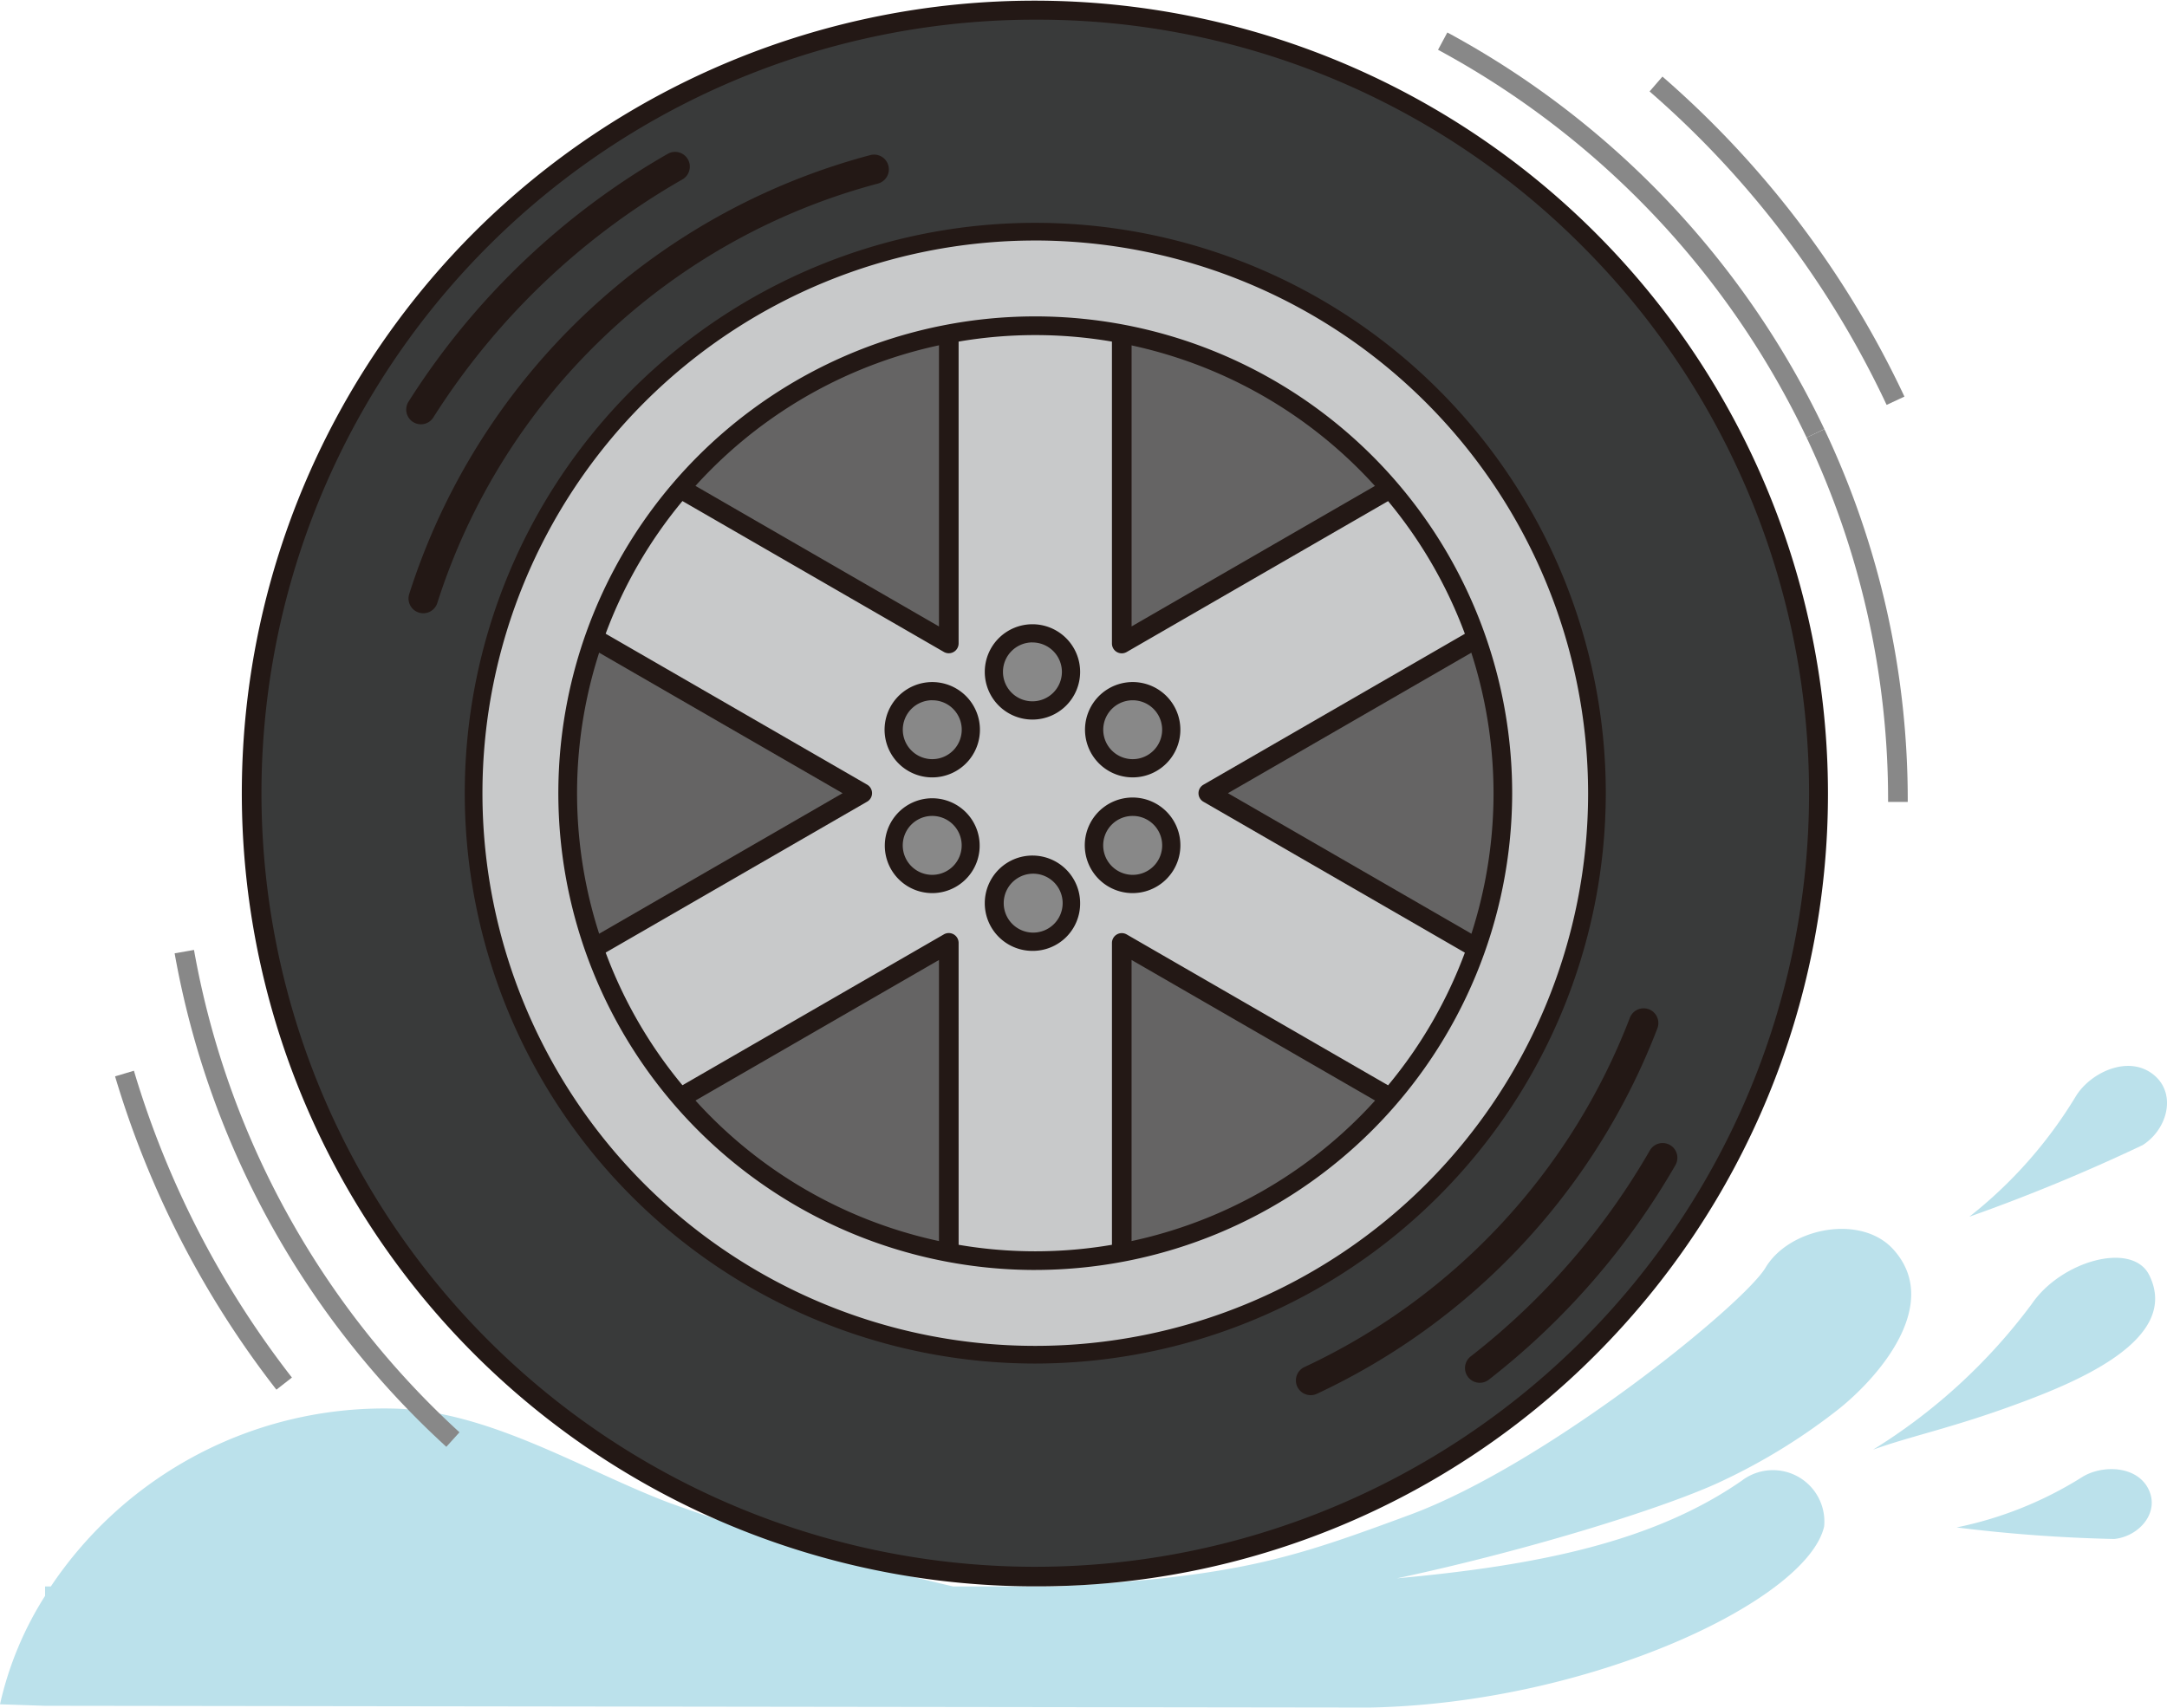 <svg xmlns="http://www.w3.org/2000/svg" width="115.09" height="90.714"><g data-name="アートワーク 33"><g data-name="グループ 442641"><g data-name="グループ 442613"><path data-name="パス 159752" d="M99.478 77.013a30.372 30.372 0 0 0 8.43-7.741c1.567-2.3 5.348-3.344 6.241-1.527 1.663 3.379-3.73 5.625-6.938 6.811-3.547 1.312-5.602 1.695-7.733 2.457Z" fill="#bbe1eb"/></g><g data-name="グループ 442614"><path data-name="パス 159753" d="M104.592 64.638a23.786 23.786 0 0 0 5.647-6.384c.737-1.227 2.7-2.21 4.051-1.227s.859 2.946-.491 3.805a97.131 97.131 0 0 1-9.207 3.806Z" fill="#bbe1eb"/></g><g data-name="グループ 442615"><path data-name="パス 159754" d="M103.916 81.144a20.033 20.033 0 0 0 6.662-2.671c1.018-.646 2.867-.643 3.513.607s-.466 2.542-1.807 2.678a81.766 81.766 0 0 1-8.368-.614Z" fill="#bbe1eb"/></g><g data-name="グループ 442616"><path data-name="パス 159755" d="M100.552 66.371c-1.713-1.89-5.513-1.152-6.781.969-1.175 1.966-11.6 10.434-18.892 13.134-6.223 2.3-9.039 3.267-18.7 3.805H50.62a133.1 133.1 0 0 1-15.045-4.431c-4.6-1.736-9.64-4.942-14.754-5.019A21.293 21.293 0 0 0 2.7 84.28h-.306v.5A18.1 18.1 0 0 0 0 90.54l2.394.08 70.342.093c11.732-.223 23.254-5.7 24.145-9.623a2.731 2.731 0 0 0-4.373-2.431c-4.7 3.26-10.855 4.509-18.316 5.189 7.22-1.539 14.57-3.861 17.366-5.216a31.852 31.852 0 0 0 6.186-3.848c2.276-1.86 5.339-5.622 2.808-8.413Z" fill="#bbe1eb"/></g><g data-name="グループ 442640"><g data-name="グループ 442622"><g data-name="グループ 442617"><path data-name="パス 159756" d="M23.705 76.861a46.549 46.549 0 0 1-14.43-26.216l1.028-.18a45.5 45.5 0 0 0 14.1 25.625Z" fill="#888"/></g><g data-name="グループ 442618"><path data-name="パス 159757" d="M101.321 42.602h-1.044a44.927 44.927 0 0 0-4.328-19.356l.944-.446a45.964 45.964 0 0 1 4.428 19.802Z" fill="#888"/></g><g data-name="グループ 442619"><path data-name="パス 159758" d="M95.949 23.245a45.76 45.76 0 0 0-19.574-20.6l.494-.92a46.812 46.812 0 0 1 20.023 21.072Z" fill="#888"/></g><g data-name="グループ 442620"><path data-name="パス 159759" d="M14.68 73.826a50.624 50.624 0 0 1-8.568-16.644l1-.3a49.577 49.577 0 0 0 8.392 16.3Z" fill="#888"/></g><g data-name="グループ 442621"><path data-name="パス 159760" d="M100.199 21.509A50.427 50.427 0 0 0 87.61 4.858l.683-.789a51.475 51.475 0 0 1 12.852 17Z" fill="#888"/></g></g><g data-name="グループ 442639"><g data-name="グループ 442627"><g data-name="グループ 442623" transform="translate(12.847)"><circle data-name="楕円形 5315" cx="41.616" cy="41.616" r="41.616" transform="translate(.522 .522)" fill="#393a3a"/><path data-name="パス 159761" d="M42.138 84.275a42.138 42.138 0 0 1-29.8-71.934 42.139 42.139 0 0 1 59.594 59.593 41.862 41.862 0 0 1-29.794 12.341Zm0-83.231A41.094 41.094 0 0 0 13.08 71.2a41.095 41.095 0 1 0 58.115-58.12A40.824 40.824 0 0 0 42.138 1.044Z" fill="#231815"/></g><g data-name="グループ 442624" transform="translate(29.604 16.757)"><circle data-name="楕円形 5316" cx="24.859" cy="24.859" r="24.859" transform="translate(.522 .522)" fill="#656464"/><path data-name="パス 159762" d="M25.381 50.762a25.381 25.381 0 1 1 25.381-25.381 25.41 25.41 0 0 1-25.381 25.381Zm0-49.718a24.337 24.337 0 1 0 24.337 24.337A24.364 24.364 0 0 0 25.381 1.044Z" fill="#231815"/></g><g data-name="グループ 442625"><path data-name="パス 159763" d="m73.84 25.944-14.262 8.235V17.71a24.71 24.71 0 0 0-9.187 0v16.472l-14.262-8.238a24.823 24.823 0 0 0-4.6 7.952l14.268 8.238-14.268 8.238a24.824 24.824 0 0 0 4.6 7.952l14.262-8.234v16.472a24.71 24.71 0 0 0 9.187 0V50.094l14.261 8.234a24.825 24.825 0 0 0 4.6-7.952L64.17 42.138 78.439 33.9a24.831 24.831 0 0 0-4.599-7.956Z" fill="#c8c9ca"/><path data-name="パス 159764" d="M54.984 67.519a25.578 25.578 0 0 1-4.689-.44.522.522 0 0 1-.426-.513V50.999L36.39 58.781a.522.522 0 0 1-.657-.112 25.247 25.247 0 0 1-4.7-8.119.522.522 0 0 1 .232-.625l13.486-7.786-13.486-7.786a.522.522 0 0 1-.232-.625 25.247 25.247 0 0 1 4.7-8.119.521.521 0 0 1 .657-.112l13.479 7.783V17.71a.522.522 0 0 1 .426-.513 25.223 25.223 0 0 1 9.378 0 .522.522 0 0 1 .426.513v15.568l13.479-7.783a.521.521 0 0 1 .657.112 25.255 25.255 0 0 1 4.7 8.119.522.522 0 0 1-.232.625l-13.487 7.787 13.486 7.786a.522.522 0 0 1 .232.625 25.246 25.246 0 0 1-4.7 8.119.522.522 0 0 1-.657.112l-13.479-7.782v15.567a.522.522 0 0 1-.426.513 25.559 25.559 0 0 1-4.688.441Zm-4.071-1.39a24.134 24.134 0 0 0 8.143 0V50.094a.522.522 0 0 1 .783-.452l13.883 8.015a24.2 24.2 0 0 0 4.078-7.048L63.91 42.59a.522.522 0 0 1 0-.9l13.89-8.02a24.2 24.2 0 0 0-4.078-7.048l-13.884 8.016a.522.522 0 0 1-.783-.452V18.147a24.14 24.14 0 0 0-8.143 0v16.035a.522.522 0 0 1-.783.452l-13.884-8.016a24.192 24.192 0 0 0-4.078 7.048l13.89 8.02a.522.522 0 0 1 0 .9l-13.89 8.019a24.2 24.2 0 0 0 4.078 7.048l13.884-8.015a.522.522 0 0 1 .783.452Z" fill="#231815"/></g><g data-name="グループ 442626"><path data-name="パス 159765" d="M54.985 12.307a29.831 29.831 0 1 0 29.831 29.831 29.831 29.831 0 0 0-29.831-29.831Zm0 54.69a24.859 24.859 0 1 1 24.859-24.859 24.859 24.859 0 0 1-24.859 24.859Z" fill="#c8c9ca"/><path data-name="パス 159766" d="M54.984 72.438a30.3 30.3 0 1 1 30.3-30.3 30.335 30.335 0 0 1-30.3 30.3Zm0-59.661a29.361 29.361 0 1 0 29.361 29.361 29.394 29.394 0 0 0-29.361-29.362Zm0 54.69a25.329 25.329 0 1 1 25.328-25.329 25.357 25.357 0 0 1-25.328 25.328Zm0-49.718a24.389 24.389 0 1 0 24.389 24.389 24.417 24.417 0 0 0-24.389-24.385Z" fill="#231815"/></g></g><g data-name="グループ 442628"><path data-name="パス 159767" d="M22.479 32.579a.784.784 0 0 1-.746-1.02A35.171 35.171 0 0 1 46.218 8.241a.783.783 0 1 1 .4 1.514 33.606 33.606 0 0 0-23.392 22.277.783.783 0 0 1-.747.547Z" fill="#231815"/></g><g data-name="グループ 442629"><path data-name="パス 159768" d="M69.611 74.118a.783.783 0 0 1-.33-1.494 33.845 33.845 0 0 0 17.286-18.567.783.783 0 0 1 1.464.555 35.423 35.423 0 0 1-18.092 19.433.778.778 0 0 1-.328.073Z" fill="#231815"/></g><g data-name="グループ 442630"><path data-name="パス 159769" d="M22.356 22.541a.783.783 0 0 1-.661-1.2A39.575 39.575 0 0 1 35.476 8.166a.783.783 0 0 1 .776 1.36 38.006 38.006 0 0 0-13.237 12.65.783.783 0 0 1-.659.365Z" fill="#231815"/></g><g data-name="グループ 442631"><path data-name="パス 159770" d="M78.59 73.46a.783.783 0 0 1-.482-1.4 37.712 37.712 0 0 0 9.524-10.957.783.783 0 0 1 1.357.781 39.271 39.271 0 0 1-9.918 11.411.78.78 0 0 1-.481.165Z" fill="#231815"/></g><g data-name="グループ 442638"><g data-name="グループ 442632"><path data-name="パス 159771" d="M56.882 35.694a2.048 2.048 0 1 1-2.049-2.048 2.049 2.049 0 0 1 2.049 2.048Z" fill="#888"/><path data-name="パス 159772" d="M54.833 38.227a2.532 2.532 0 1 1 2.533-2.532 2.535 2.535 0 0 1-2.533 2.532Zm0-4.1a1.565 1.565 0 1 0 1.565 1.564 1.566 1.566 0 0 0-1.565-1.561Z" fill="#231815"/></g><g data-name="グループ 442633"><path data-name="パス 159773" d="M50.536 36.993a2.048 2.048 0 1 1-2.8.75 2.048 2.048 0 0 1 2.8-.75Z" fill="#888"/><path data-name="パス 159774" d="M49.508 41.299a2.532 2.532 0 1 1 1.27-4.725 2.532 2.532 0 0 1-1.27 4.725Zm.007-4.1a1.571 1.571 0 0 0-.407.054 1.565 1.565 0 1 0 1.187.156 1.555 1.555 0 0 0-.78-.207Z" fill="#231815"/></g><g data-name="グループ 442634"><path data-name="パス 159775" d="M48.487 43.138a2.048 2.048 0 1 1-.75 2.8 2.049 2.049 0 0 1 .75-2.8Z" fill="#888"/><path data-name="パス 159776" d="M49.515 47.446a2.552 2.552 0 0 1-.66-.087 2.519 2.519 0 1 1 .66.087Zm-.007-4.1a1.553 1.553 0 0 0-.779.209 1.565 1.565 0 1 0 .78-.209Zm-1.022-.21Z" fill="#231815"/></g><g data-name="グループ 442635"><path data-name="パス 159777" d="M52.785 47.985a2.048 2.048 0 1 1 2.048 2.048 2.049 2.049 0 0 1-2.048-2.048Z" fill="#888"/><path data-name="パス 159778" d="M54.833 50.515a2.532 2.532 0 1 1 2.533-2.532 2.515 2.515 0 0 1-2.533 2.532Zm0-4.1a1.565 1.565 0 0 0 0 3.129 1.565 1.565 0 1 0 0-3.129Z" fill="#231815"/></g><g data-name="グループ 442636"><path data-name="パス 159779" d="M59.132 46.686a2.048 2.048 0 1 1 2.8-.75 2.048 2.048 0 0 1-2.8.75Z" fill="#888"/><path data-name="パス 159780" d="M60.152 47.446a2.539 2.539 0 1 1 .659-.087 2.556 2.556 0 0 1-.659.087Zm.007-4.1a1.564 1.564 0 0 0-.785 2.919 1.565 1.565 0 1 0 .785-2.919Z" fill="#231815"/></g><g data-name="グループ 442637"><path data-name="パス 159781" d="M61.18 40.541a2.049 2.049 0 1 1 .75-2.8 2.049 2.049 0 0 1-.75 2.8Z" fill="#888"/><path data-name="パス 159782" d="M60.161 41.298a2.532 2.532 0 1 1 1.262-.339 2.515 2.515 0 0 1-1.262.339Zm1.02-.758Zm-1.027-3.338a1.564 1.564 0 1 0 .785 2.919 1.564 1.564 0 0 0-.785-2.919Z" fill="#231815"/></g></g></g></g></g></g></svg>